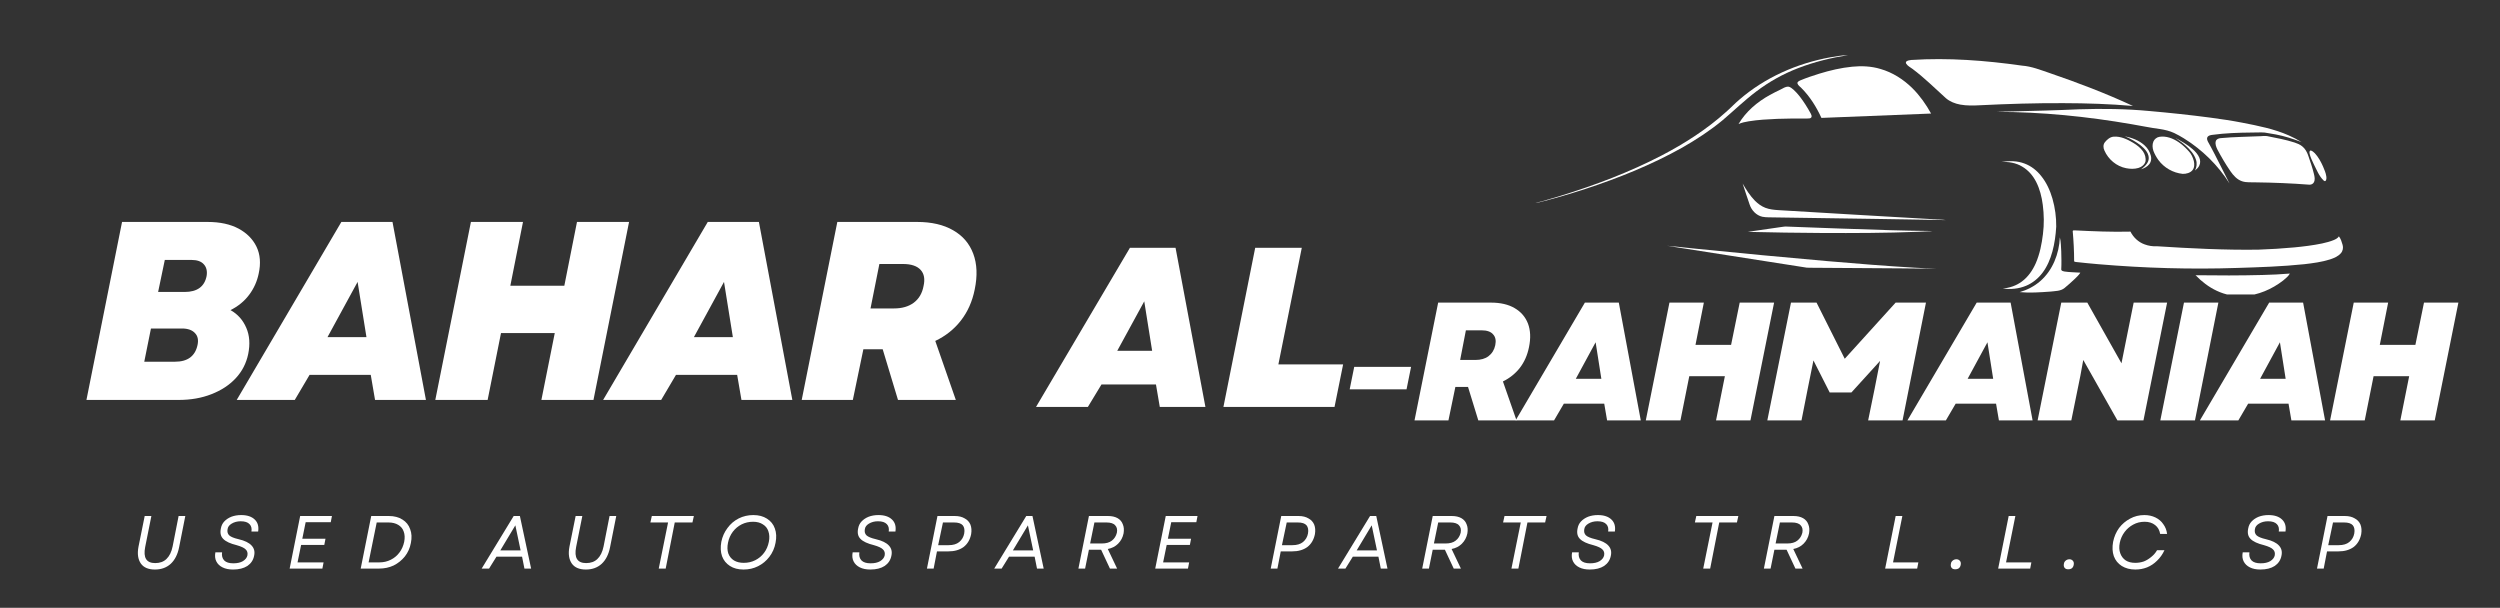 <svg xmlns="http://www.w3.org/2000/svg" xmlns:xlink="http://www.w3.org/1999/xlink" width="218" zoomAndPan="magnify" viewBox="0 0 163.5 39.75" height="53" preserveAspectRatio="xMidYMid meet" version="1.2"><rect x="0" y="0" width="163.5" height="39.75" fill="#333333" stroke="none"/><defs><clipPath id="0fe2592c8d"><path d="M 0.043 6 L 12 6 L 12 17 L 0.043 17 Z M 0.043 6 "/></clipPath><clipPath id="ed80560ea1"><rect x="0" width="22" y="0" height="23"/></clipPath><clipPath id="881db73322"><path d="M 100.387 3.605 L 121 3.605 L 121 14 L 100.387 14 Z M 100.387 3.605 "/></clipPath><clipPath id="3368176799"><path d="M 124 3.605 L 140 3.605 L 140 7 L 124 7 Z M 124 3.605 "/></clipPath><clipPath id="7b7fa7b303"><path d="M 135 15 L 153.305 15 L 153.305 18 L 135 18 Z M 135 15 "/></clipPath><clipPath id="7cbc44e7bb"><path d="M 132 15 L 137 15 L 137 19.258 L 132 19.258 Z M 132 15 "/></clipPath><clipPath id="07646ee6a5"><path d="M 143 17 L 150 17 L 150 19.258 L 143 19.258 Z M 143 17 "/></clipPath><clipPath id="067644a8b0"><path d="M 8 31 L 157 31 L 157 39.5 L 8 39.5 Z M 8 31 "/></clipPath><clipPath id="40814899f8"><path d="M 0.133 2 L 5 2 L 5 7 L 0.133 7 Z M 0.133 2 "/></clipPath><clipPath id="102f9d6b3b"><rect x="0" width="149" y="0" height="9"/></clipPath><clipPath id="240f122f44"><path d="M 87 15 L 162.742 15 L 162.742 33 L 87 33 Z M 87 15 "/></clipPath><clipPath id="1147f45753"><rect x="0" width="76" y="0" height="18"/></clipPath></defs><g id="3234a37fef"><g style="fill:#ffffff;fill-opacity:1;"><g transform="translate(5.294, 26.156)"><path style="stroke:none" d="M 0.359 0 L 2.688 -11.641 L 8.281 -11.641 C 9.094 -11.641 9.77 -11.492 10.312 -11.203 C 10.852 -10.91 11.242 -10.516 11.484 -10.016 C 11.723 -9.516 11.77 -8.93 11.625 -8.266 C 11.52 -7.754 11.312 -7.289 11 -6.875 C 10.688 -6.457 10.281 -6.125 9.781 -5.875 C 10.25 -5.613 10.594 -5.227 10.812 -4.719 C 11.031 -4.219 11.07 -3.645 10.938 -3 C 10.812 -2.395 10.539 -1.867 10.125 -1.422 C 9.707 -0.973 9.176 -0.625 8.531 -0.375 C 7.895 -0.125 7.18 0 6.391 0 Z M 4.141 -2.5 L 6.156 -2.5 C 6.977 -2.5 7.469 -2.863 7.625 -3.594 C 7.695 -3.926 7.641 -4.188 7.453 -4.375 C 7.273 -4.57 6.992 -4.672 6.609 -4.672 L 4.578 -4.672 Z M 5.047 -7.062 L 6.781 -7.062 C 7.602 -7.062 8.082 -7.41 8.219 -8.109 C 8.27 -8.43 8.207 -8.688 8.031 -8.875 C 7.863 -9.062 7.598 -9.156 7.234 -9.156 L 5.484 -9.156 Z M 5.047 -7.062 "/></g></g><g style="fill:#ffffff;fill-opacity:1;"><g transform="translate(16.278, 26.156)"><path style="stroke:none" d="M -0.797 0 L 6.047 -11.641 L 9.391 -11.641 L 11.578 0 L 8.25 0 L 7.969 -1.641 L 3.969 -1.641 L 3 0 Z M 5.141 -4.109 L 7.688 -4.109 L 7.109 -7.719 Z M 5.141 -4.109 "/></g></g><g style="fill:#ffffff;fill-opacity:1;"><g transform="translate(28.11, 26.156)"><path style="stroke:none" d="M 7.297 0 L 8.172 -4.375 L 4.656 -4.375 L 3.781 0 L 0.359 0 L 2.688 -11.641 L 6.094 -11.641 L 5.266 -7.469 L 8.797 -7.469 L 9.625 -11.641 L 13.031 -11.641 L 10.703 0 Z M 7.297 0 "/></g></g><g style="fill:#ffffff;fill-opacity:1;"><g transform="translate(40.241, 26.156)"><path style="stroke:none" d="M -0.797 0 L 6.047 -11.641 L 9.391 -11.641 L 11.578 0 L 8.25 0 L 7.969 -1.641 L 3.969 -1.641 L 3 0 Z M 5.141 -4.109 L 7.688 -4.109 L 7.109 -7.719 Z M 5.141 -4.109 "/></g></g><g style="fill:#ffffff;fill-opacity:1;"><g transform="translate(52.073, 26.156)"><path style="stroke:none" d="M 0.359 0 L 2.688 -11.641 L 7.906 -11.641 C 8.852 -11.641 9.641 -11.457 10.266 -11.094 C 10.891 -10.738 11.328 -10.227 11.578 -9.562 C 11.828 -8.895 11.859 -8.113 11.672 -7.219 C 11.516 -6.438 11.211 -5.758 10.766 -5.188 C 10.328 -4.625 9.77 -4.18 9.094 -3.859 L 10.438 0 L 6.656 0 L 5.656 -3.312 L 4.391 -3.312 L 3.703 0 Z M 4.859 -5.984 L 6.391 -5.984 C 6.922 -5.984 7.352 -6.109 7.688 -6.359 C 8.031 -6.617 8.242 -6.984 8.328 -7.453 C 8.43 -7.898 8.367 -8.25 8.141 -8.5 C 7.91 -8.758 7.523 -8.891 6.984 -8.891 L 5.438 -8.891 Z M 4.859 -5.984 "/></g></g><g transform="matrix(1,0,0,1,67,10)"><g clip-path="url(#ed80560ea1)"><g clip-rule="nonzero" clip-path="url(#0fe2592c8d)"><g style="fill:#ffffff;fill-opacity:1;"><g transform="translate(1.475, 16.613)"><path style="stroke:none" d="M -0.719 0 L 5.422 -10.406 L 8.406 -10.406 L 10.359 0 L 7.375 0 L 7.125 -1.469 L 3.562 -1.469 L 2.672 0 Z M 4.594 -3.672 L 6.875 -3.672 L 6.359 -6.906 Z M 4.594 -3.672 "/></g></g></g><g style="fill:#ffffff;fill-opacity:1;"><g transform="translate(12.684, 16.613)"><path style="stroke:none" d="M 0.328 0 L 2.406 -10.406 L 5.453 -10.406 L 3.922 -2.781 L 8.156 -2.781 L 7.594 0 Z M 0.328 0 "/></g></g></g></g><g clip-rule="nonzero" clip-path="url(#881db73322)"><path style=" stroke:none;fill-rule:nonzero;fill:#ffffff;fill-opacity:1;" d="M 119.711 3.746 C 120.09 3.684 120.473 3.613 120.859 3.605 C 119.746 3.781 118.641 4.051 117.586 4.461 C 116.613 4.836 115.695 5.348 114.863 5.98 C 114.094 6.559 113.402 7.23 112.668 7.855 C 111.84 8.543 110.938 9.129 110.008 9.66 C 108.004 10.781 105.867 11.641 103.688 12.355 C 102.75 12.66 101.805 12.941 100.848 13.184 C 100.707 13.215 100.566 13.266 100.422 13.273 C 100.969 13.141 101.504 12.969 102.043 12.812 C 104.324 12.109 106.566 11.262 108.688 10.16 C 110.184 9.379 111.617 8.461 112.875 7.328 C 113.176 7.07 113.445 6.777 113.746 6.523 C 115.426 5.066 117.531 4.141 119.711 3.746 Z M 119.711 3.746 "/></g><g clip-rule="nonzero" clip-path="url(#3368176799)"><path style=" stroke:none;fill-rule:nonzero;fill:#ffffff;fill-opacity:1;" d="M 125 3.922 C 127.422 3.766 129.848 3.953 132.246 4.293 C 132.871 4.34 133.457 4.578 134.047 4.777 C 135.895 5.41 137.723 6.105 139.496 6.93 C 137.984 6.797 136.461 6.75 134.941 6.746 C 133.125 6.738 131.309 6.793 129.496 6.883 C 129.062 6.906 128.625 6.918 128.199 6.84 C 127.859 6.777 127.527 6.648 127.262 6.422 C 126.539 5.773 125.852 5.082 125.074 4.504 C 124.938 4.398 124.77 4.324 124.676 4.18 C 124.637 4.129 124.629 4.047 124.688 4.012 C 124.777 3.945 124.895 3.938 125 3.922 Z M 125 3.922 "/></g><path style=" stroke:none;fill-rule:nonzero;fill:#ffffff;fill-opacity:1;" d="M 121.129 4.363 C 121.746 4.301 122.379 4.328 122.977 4.508 C 123.77 4.734 124.488 5.191 125.074 5.773 C 125.562 6.258 125.961 6.824 126.293 7.426 C 123.902 7.523 121.512 7.613 119.121 7.711 C 118.793 6.996 118.371 6.316 117.812 5.758 C 117.719 5.66 117.59 5.586 117.551 5.449 C 117.543 5.344 117.66 5.297 117.738 5.258 C 118.141 5.09 118.559 4.949 118.977 4.82 C 119.68 4.605 120.395 4.434 121.129 4.363 Z M 121.129 4.363 "/><path style=" stroke:none;fill-rule:nonzero;fill:#ffffff;fill-opacity:1;" d="M 116.449 5.855 C 116.605 5.777 116.762 5.668 116.941 5.664 C 117.082 5.676 117.188 5.781 117.293 5.863 C 117.602 6.141 117.84 6.48 118.066 6.824 C 118.191 7.02 118.312 7.219 118.422 7.426 C 118.461 7.5 118.504 7.59 118.465 7.672 C 118.41 7.758 118.297 7.746 118.207 7.75 C 117.551 7.742 116.895 7.754 116.242 7.773 C 115.613 7.801 114.984 7.832 114.363 7.934 C 114.141 7.973 113.91 8.016 113.699 8.113 C 114.18 7.297 114.922 6.668 115.742 6.215 C 115.973 6.082 116.211 5.973 116.449 5.855 Z M 116.449 5.855 "/><path style=" stroke:none;fill-rule:nonzero;fill:#ffffff;fill-opacity:1;" d="M 131.656 7.285 C 133.09 7.25 134.52 7.215 135.953 7.148 C 137.496 7.098 139.043 7.117 140.586 7.262 C 141.914 7.379 143.246 7.52 144.57 7.695 C 145.27 7.789 145.965 7.891 146.66 8.027 C 147.684 8.227 148.719 8.43 149.68 8.852 C 149.969 8.98 150.25 9.125 150.52 9.293 C 149.973 9.082 149.414 8.902 148.84 8.793 C 148.594 8.742 148.348 8.719 148.102 8.668 C 147.824 8.648 147.547 8.672 147.27 8.668 C 146.406 8.676 145.539 8.703 144.684 8.82 C 144.57 8.836 144.441 8.859 144.371 8.957 C 144.309 9.055 144.355 9.176 144.402 9.27 C 144.699 9.793 144.965 10.336 145.238 10.867 C 145.43 11.246 145.625 11.621 145.809 12 C 145.059 10.805 144.023 9.793 142.824 9.047 C 142.621 8.922 142.41 8.805 142.191 8.699 C 141.898 8.562 141.578 8.488 141.258 8.438 C 140.641 8.359 140.031 8.227 139.418 8.125 C 136.492 7.617 133.527 7.32 130.559 7.316 C 130.926 7.293 131.289 7.297 131.656 7.285 Z M 131.656 7.285 "/><path style=" stroke:none;fill-rule:nonzero;fill:#ffffff;fill-opacity:1;" d="M 138.957 8.91 C 139.422 9.008 139.887 9.176 140.242 9.496 C 140.449 9.68 140.602 9.926 140.668 10.195 C 140.711 10.371 140.688 10.57 140.578 10.719 C 140.445 10.898 140.234 11.004 140.027 11.074 C 140.219 10.926 140.414 10.762 140.496 10.527 C 140.574 10.305 140.5 10.062 140.367 9.883 C 140.156 9.594 139.855 9.387 139.555 9.207 C 139.363 9.094 139.16 8.996 138.957 8.91 Z M 138.957 8.91 "/><path style=" stroke:none;fill-rule:nonzero;fill:#ffffff;fill-opacity:1;" d="M 147.863 8.906 C 147.992 8.891 148.121 8.887 148.25 8.898 C 148.863 9.023 149.48 9.129 150.074 9.324 C 150.25 9.383 150.422 9.453 150.566 9.57 C 150.754 9.719 150.875 9.938 150.953 10.16 C 151.09 10.562 151.234 10.965 151.332 11.379 C 151.375 11.559 151.418 11.754 151.328 11.922 C 151.273 12.031 151.148 12.086 151.031 12.078 C 149.863 11.988 148.691 11.941 147.523 11.926 C 147.223 11.91 146.914 11.953 146.625 11.852 C 146.297 11.742 146.062 11.473 145.871 11.199 C 145.559 10.746 145.277 10.266 145.02 9.781 C 144.938 9.613 144.863 9.426 144.91 9.242 C 144.945 9.105 145.094 9.047 145.219 9.035 C 146.098 8.949 146.984 8.949 147.863 8.906 Z M 147.863 8.906 "/><path style=" stroke:none;fill-rule:nonzero;fill:#ffffff;fill-opacity:1;" d="M 138.23 8.938 C 138.688 8.902 139.121 9.109 139.504 9.336 C 139.75 9.484 139.984 9.66 140.152 9.898 C 140.285 10.09 140.355 10.336 140.312 10.57 C 140.25 10.777 140.055 10.926 139.852 10.984 C 139.59 11.062 139.312 11.051 139.047 11 C 138.422 10.879 137.883 10.426 137.629 9.844 C 137.547 9.672 137.535 9.453 137.664 9.297 C 137.805 9.121 138 8.957 138.23 8.938 Z M 138.23 8.938 "/><path style=" stroke:none;fill-rule:nonzero;fill:#ffffff;fill-opacity:1;" d="M 141.219 8.949 C 141.668 8.875 142.121 9.051 142.492 9.305 C 142.727 9.465 142.934 9.66 143.125 9.871 C 143.305 10.051 143.414 10.289 143.477 10.531 C 143.52 10.727 143.523 10.957 143.395 11.121 C 143.242 11.312 142.98 11.375 142.75 11.371 C 142.121 11.309 141.527 10.969 141.156 10.461 C 141.023 10.277 140.914 10.078 140.832 9.867 C 140.77 9.672 140.75 9.449 140.832 9.258 C 140.898 9.102 141.047 8.98 141.219 8.949 Z M 141.219 8.949 "/><path style=" stroke:none;fill-rule:nonzero;fill:#ffffff;fill-opacity:1;" d="M 142.266 9.02 C 142.664 9.234 143.062 9.461 143.406 9.762 C 143.578 9.918 143.746 10.094 143.836 10.312 C 143.906 10.477 143.914 10.672 143.832 10.832 C 143.773 10.965 143.66 11.062 143.551 11.152 C 143.668 10.938 143.695 10.68 143.617 10.445 C 143.496 10.074 143.227 9.781 142.941 9.523 C 142.734 9.336 142.496 9.18 142.266 9.02 Z M 142.266 9.02 "/><path style=" stroke:none;fill-rule:nonzero;fill:#ffffff;fill-opacity:1;" d="M 151.07 9.867 C 151.082 9.859 151.105 9.848 151.113 9.84 C 151.227 9.863 151.312 9.949 151.391 10.023 C 151.621 10.27 151.785 10.574 151.922 10.879 C 152.012 11.094 152.109 11.305 152.141 11.539 C 152.152 11.637 152.16 11.758 152.086 11.836 C 152.043 11.863 151.992 11.828 151.957 11.797 C 151.656 11.5 151.504 11.094 151.316 10.727 C 151.215 10.512 151.109 10.297 151.051 10.066 C 151.043 10 151.023 9.922 151.07 9.867 Z M 151.07 9.867 "/><path style=" stroke:none;fill-rule:nonzero;fill:#ffffff;fill-opacity:1;" d="M 130.887 10.598 C 131.395 10.508 131.93 10.512 132.414 10.699 C 132.84 10.859 133.207 11.148 133.488 11.504 C 133.844 11.941 134.078 12.465 134.234 13.004 C 134.402 13.594 134.484 14.211 134.477 14.824 C 134.445 15.375 134.371 15.922 134.227 16.449 C 134.09 16.949 133.887 17.434 133.574 17.848 C 133.297 18.211 132.93 18.512 132.508 18.688 C 132.027 18.891 131.492 18.938 130.98 18.871 C 131.426 18.828 131.867 18.684 132.23 18.41 C 132.641 18.109 132.938 17.672 133.141 17.211 C 133.402 16.609 133.531 15.957 133.609 15.309 C 133.691 14.676 133.68 14.031 133.598 13.398 C 133.531 12.879 133.402 12.355 133.16 11.887 C 132.953 11.484 132.645 11.125 132.25 10.895 C 131.844 10.648 131.355 10.566 130.887 10.598 Z M 130.887 10.598 "/><path style=" stroke:none;fill-rule:nonzero;fill:#ffffff;fill-opacity:1;" d="M 113.969 12.004 C 114.203 12.406 114.453 12.805 114.785 13.141 C 114.977 13.328 115.199 13.492 115.453 13.59 C 115.723 13.695 116.012 13.723 116.297 13.742 C 119.738 13.953 123.184 14.148 126.629 14.348 C 126.84 14.367 127.051 14.359 127.258 14.395 C 125.625 14.359 123.992 14.344 122.359 14.312 C 120.266 14.285 118.168 14.25 116.074 14.219 C 115.801 14.207 115.527 14.23 115.258 14.176 C 114.859 14.086 114.547 13.754 114.422 13.367 C 114.273 12.914 114.109 12.461 113.969 12.004 Z M 113.969 12.004 "/><path style=" stroke:none;fill-rule:nonzero;fill:#ffffff;fill-opacity:1;" d="M 116.438 14.855 C 116.559 14.844 116.68 14.812 116.801 14.816 C 119.074 14.906 121.352 14.984 123.625 15.055 C 124.449 15.074 125.273 15.102 126.098 15.105 C 126.191 15.105 126.281 15.113 126.375 15.129 C 126.047 15.117 125.723 15.156 125.395 15.16 C 123.328 15.242 121.258 15.246 119.188 15.238 C 117.559 15.23 115.93 15.203 114.297 15.164 C 115.012 15.055 115.723 14.961 116.438 14.855 Z M 116.438 14.855 "/><g clip-rule="nonzero" clip-path="url(#7b7fa7b303)"><path style=" stroke:none;fill-rule:nonzero;fill:#ffffff;fill-opacity:1;" d="M 135.555 15.109 C 135.574 15.059 135.629 15.066 135.672 15.066 C 136.891 15.125 138.113 15.18 139.332 15.148 C 139.523 15.527 139.852 15.836 140.25 15.98 C 140.508 16.078 140.785 16.121 141.062 16.105 C 143.27 16.246 145.477 16.359 147.688 16.328 C 148.477 16.301 149.262 16.254 150.047 16.18 C 150.656 16.121 151.266 16.047 151.867 15.922 C 152.125 15.863 152.383 15.801 152.629 15.699 C 152.754 15.645 152.891 15.578 152.965 15.457 C 153.094 15.621 153.148 15.82 153.207 16.016 C 153.262 16.199 153.223 16.41 153.098 16.555 C 152.914 16.77 152.645 16.879 152.387 16.965 C 151.844 17.137 151.277 17.211 150.715 17.277 C 149.254 17.43 147.785 17.477 146.316 17.523 C 143.281 17.625 140.242 17.535 137.215 17.277 C 136.727 17.234 136.238 17.188 135.754 17.133 C 135.715 17.121 135.652 17.125 135.648 17.074 C 135.648 16.418 135.613 15.762 135.555 15.109 Z M 135.555 15.109 "/></g><g clip-rule="nonzero" clip-path="url(#7cbc44e7bb)"><path style=" stroke:none;fill-rule:nonzero;fill:#ffffff;fill-opacity:1;" d="M 133.426 18.391 C 134.246 17.684 134.668 16.594 134.715 15.523 C 134.789 15.82 134.785 16.125 134.805 16.43 C 134.816 16.828 134.828 17.23 134.805 17.633 C 134.82 17.715 134.926 17.738 134.996 17.754 C 135.348 17.809 135.703 17.805 136.055 17.832 C 135.957 17.996 135.805 18.125 135.672 18.258 C 135.461 18.461 135.242 18.652 135.02 18.836 C 134.762 19.047 134.41 19.031 134.098 19.07 C 133.43 19.117 132.754 19.168 132.086 19.105 C 132.574 18.965 133.039 18.727 133.426 18.391 Z M 133.426 18.391 "/></g><path style=" stroke:none;fill-rule:nonzero;fill:#ffffff;fill-opacity:1;" d="M 109.02 16.074 C 109.641 16.125 110.258 16.203 110.879 16.262 C 113.738 16.551 116.605 16.824 119.469 17.074 C 121.387 17.238 123.305 17.395 125.227 17.508 C 125.699 17.527 126.168 17.562 126.641 17.566 C 125.879 17.574 125.117 17.555 124.355 17.551 C 122.43 17.535 120.5 17.52 118.57 17.512 C 118.434 17.508 118.293 17.516 118.156 17.504 C 115.113 17.031 112.066 16.547 109.02 16.074 Z M 109.02 16.074 "/><g clip-rule="nonzero" clip-path="url(#07646ee6a5)"><path style=" stroke:none;fill-rule:nonzero;fill:#ffffff;fill-opacity:1;" d="M 147.969 17.984 C 148.566 17.969 149.164 17.941 149.758 17.891 C 149.656 18.074 149.48 18.207 149.32 18.344 C 148.582 18.918 147.676 19.309 146.734 19.363 C 146.133 19.398 145.527 19.277 144.98 19.02 C 144.457 18.777 143.992 18.418 143.59 18 C 145.051 18.02 146.512 18.023 147.969 17.984 Z M 147.969 17.984 "/></g><g clip-rule="nonzero" clip-path="url(#067644a8b0)"><g transform="matrix(1,0,0,1,8,31)"><g clip-path="url(#102f9d6b3b)"><g clip-rule="nonzero" clip-path="url(#40814899f8)"><g style="fill:#ffffff;fill-opacity:1;"><g transform="translate(0.572, 6.185)"><path style="stroke:none" d="M 1.562 0.062 C 1.133 0.062 0.828 -0.066 0.641 -0.328 C 0.453 -0.598 0.398 -0.961 0.484 -1.422 L 0.891 -3.438 L 1.328 -3.438 L 0.922 -1.406 C 0.785 -0.707 1.004 -0.359 1.578 -0.359 C 1.879 -0.359 2.125 -0.445 2.312 -0.625 C 2.508 -0.812 2.645 -1.086 2.719 -1.453 L 3.109 -3.438 L 3.547 -3.438 L 3.141 -1.391 C 3.047 -0.922 2.863 -0.562 2.594 -0.312 C 2.32 -0.062 1.977 0.062 1.562 0.062 Z M 1.562 0.062 "/></g></g></g><g style="fill:#ffffff;fill-opacity:1;"><g transform="translate(5.836, 6.185)"><path style="stroke:none" d="M 1.406 0.062 C 1.133 0.062 0.906 0.016 0.719 -0.078 C 0.531 -0.172 0.395 -0.301 0.312 -0.469 C 0.227 -0.633 0.207 -0.832 0.25 -1.062 L 0.688 -1.062 C 0.656 -0.844 0.703 -0.664 0.828 -0.531 C 0.953 -0.406 1.148 -0.344 1.422 -0.344 C 1.68 -0.344 1.891 -0.391 2.047 -0.484 C 2.211 -0.586 2.312 -0.711 2.344 -0.859 C 2.375 -1.023 2.336 -1.156 2.234 -1.25 C 2.141 -1.352 1.941 -1.445 1.641 -1.531 C 1.223 -1.633 0.93 -1.77 0.766 -1.938 C 0.598 -2.102 0.547 -2.332 0.609 -2.625 C 0.641 -2.801 0.711 -2.953 0.828 -3.078 C 0.953 -3.211 1.109 -3.316 1.297 -3.391 C 1.484 -3.461 1.695 -3.5 1.938 -3.5 C 2.332 -3.5 2.629 -3.398 2.828 -3.203 C 3.023 -3.016 3.098 -2.754 3.047 -2.422 L 2.609 -2.422 C 2.641 -2.629 2.598 -2.789 2.484 -2.906 C 2.367 -3.031 2.176 -3.094 1.906 -3.094 C 1.676 -3.094 1.477 -3.039 1.312 -2.938 C 1.156 -2.844 1.066 -2.723 1.047 -2.578 C 1.016 -2.41 1.051 -2.273 1.156 -2.172 C 1.258 -2.078 1.461 -1.992 1.766 -1.922 C 2.172 -1.828 2.457 -1.688 2.625 -1.5 C 2.789 -1.32 2.844 -1.098 2.781 -0.828 C 2.727 -0.555 2.582 -0.336 2.344 -0.172 C 2.102 -0.016 1.789 0.062 1.406 0.062 Z M 1.406 0.062 "/></g></g><g style="fill:#ffffff;fill-opacity:1;"><g transform="translate(10.693, 6.185)"><path style="stroke:none" d="M 0.25 0 L 0.938 -3.438 L 3.016 -3.438 L 2.938 -3.031 L 1.297 -3.031 L 1.078 -1.953 L 2.594 -1.953 L 2.516 -1.547 L 1 -1.547 L 0.766 -0.406 L 2.469 -0.406 L 2.391 0 Z M 0.25 0 "/></g></g><g style="fill:#ffffff;fill-opacity:1;"><g transform="translate(15.34, 6.185)"><path style="stroke:none" d="M 0.25 0 L 0.938 -3.438 L 2.094 -3.438 C 2.445 -3.438 2.742 -3.359 2.984 -3.203 C 3.223 -3.055 3.391 -2.848 3.484 -2.578 C 3.586 -2.316 3.602 -2.016 3.531 -1.672 C 3.469 -1.336 3.336 -1.047 3.141 -0.797 C 2.941 -0.547 2.695 -0.348 2.406 -0.203 C 2.113 -0.066 1.797 0 1.453 0 Z M 0.766 -0.406 L 1.484 -0.406 C 1.742 -0.406 1.988 -0.461 2.219 -0.578 C 2.445 -0.691 2.633 -0.848 2.781 -1.047 C 2.938 -1.254 3.039 -1.488 3.094 -1.75 C 3.145 -2.008 3.133 -2.234 3.062 -2.422 C 3 -2.609 2.879 -2.754 2.703 -2.859 C 2.535 -2.961 2.32 -3.016 2.062 -3.016 L 1.297 -3.016 Z M 0.766 -0.406 "/></g></g><g style="fill:#ffffff;fill-opacity:1;"><g transform="translate(20.766, 6.185)"><path style="stroke:none" d=""/></g></g><g style="fill:#ffffff;fill-opacity:1;"><g transform="translate(23.673, 6.185)"><path style="stroke:none" d="M -0.172 0 L 1.922 -3.438 L 2.328 -3.438 L 3.062 0 L 2.625 0 L 2.469 -0.781 L 0.797 -0.781 L 0.312 0 Z M 1.047 -1.188 L 2.375 -1.188 L 2.031 -2.828 Z M 1.047 -1.188 "/></g></g><g style="fill:#ffffff;fill-opacity:1;"><g transform="translate(28.756, 6.185)"><path style="stroke:none" d="M 1.562 0.062 C 1.133 0.062 0.828 -0.066 0.641 -0.328 C 0.453 -0.598 0.398 -0.961 0.484 -1.422 L 0.891 -3.438 L 1.328 -3.438 L 0.922 -1.406 C 0.785 -0.707 1.004 -0.359 1.578 -0.359 C 1.879 -0.359 2.125 -0.445 2.312 -0.625 C 2.508 -0.812 2.645 -1.086 2.719 -1.453 L 3.109 -3.438 L 3.547 -3.438 L 3.141 -1.391 C 3.047 -0.922 2.863 -0.562 2.594 -0.312 C 2.32 -0.062 1.977 0.062 1.562 0.062 Z M 1.562 0.062 "/></g></g><g style="fill:#ffffff;fill-opacity:1;"><g transform="translate(34.02, 6.185)"><path style="stroke:none" d="M 1.062 0 L 1.672 -3.016 L 0.516 -3.016 L 0.609 -3.438 L 3.359 -3.438 L 3.266 -3.016 L 2.109 -3.016 L 1.516 0 Z M 1.062 0 "/></g></g><g style="fill:#ffffff;fill-opacity:1;"><g transform="translate(38.799, 6.185)"><path style="stroke:none" d="M 1.828 0.062 C 1.473 0.062 1.176 -0.016 0.938 -0.172 C 0.695 -0.328 0.523 -0.539 0.422 -0.812 C 0.328 -1.082 0.312 -1.395 0.375 -1.75 C 0.445 -2.094 0.582 -2.395 0.781 -2.656 C 0.977 -2.926 1.223 -3.133 1.516 -3.281 C 1.805 -3.426 2.125 -3.5 2.469 -3.5 C 2.82 -3.5 3.117 -3.422 3.359 -3.266 C 3.609 -3.109 3.781 -2.895 3.875 -2.625 C 3.977 -2.352 3.992 -2.039 3.922 -1.688 C 3.859 -1.344 3.723 -1.035 3.516 -0.766 C 3.316 -0.504 3.07 -0.301 2.781 -0.156 C 2.488 -0.008 2.172 0.062 1.828 0.062 Z M 0.812 -1.688 C 0.758 -1.426 0.766 -1.195 0.828 -1 C 0.898 -0.801 1.023 -0.645 1.203 -0.531 C 1.379 -0.426 1.594 -0.375 1.844 -0.375 C 2.113 -0.375 2.363 -0.43 2.594 -0.547 C 2.82 -0.66 3.016 -0.82 3.172 -1.031 C 3.328 -1.238 3.43 -1.477 3.484 -1.75 C 3.535 -2.008 3.523 -2.238 3.453 -2.438 C 3.391 -2.633 3.27 -2.785 3.094 -2.891 C 2.926 -3.004 2.711 -3.062 2.453 -3.062 C 2.18 -3.062 1.93 -3.004 1.703 -2.891 C 1.473 -2.773 1.281 -2.613 1.125 -2.406 C 0.969 -2.195 0.863 -1.957 0.812 -1.688 Z M 0.812 -1.688 "/></g></g><g style="fill:#ffffff;fill-opacity:1;"><g transform="translate(44.608, 6.185)"><path style="stroke:none" d=""/></g></g><g style="fill:#ffffff;fill-opacity:1;"><g transform="translate(47.514, 6.185)"><path style="stroke:none" d="M 1.406 0.062 C 1.133 0.062 0.906 0.016 0.719 -0.078 C 0.531 -0.172 0.395 -0.301 0.312 -0.469 C 0.227 -0.633 0.207 -0.832 0.25 -1.062 L 0.688 -1.062 C 0.656 -0.844 0.703 -0.664 0.828 -0.531 C 0.953 -0.406 1.148 -0.344 1.422 -0.344 C 1.68 -0.344 1.891 -0.391 2.047 -0.484 C 2.211 -0.586 2.312 -0.711 2.344 -0.859 C 2.375 -1.023 2.336 -1.156 2.234 -1.25 C 2.141 -1.352 1.941 -1.445 1.641 -1.531 C 1.223 -1.633 0.93 -1.77 0.766 -1.938 C 0.598 -2.102 0.547 -2.332 0.609 -2.625 C 0.641 -2.801 0.711 -2.953 0.828 -3.078 C 0.953 -3.211 1.109 -3.316 1.297 -3.391 C 1.484 -3.461 1.695 -3.5 1.938 -3.5 C 2.332 -3.5 2.629 -3.398 2.828 -3.203 C 3.023 -3.016 3.098 -2.754 3.047 -2.422 L 2.609 -2.422 C 2.641 -2.629 2.598 -2.789 2.484 -2.906 C 2.367 -3.031 2.176 -3.094 1.906 -3.094 C 1.676 -3.094 1.477 -3.039 1.312 -2.938 C 1.156 -2.844 1.066 -2.723 1.047 -2.578 C 1.016 -2.41 1.051 -2.273 1.156 -2.172 C 1.258 -2.078 1.461 -1.992 1.766 -1.922 C 2.172 -1.828 2.457 -1.688 2.625 -1.5 C 2.789 -1.32 2.844 -1.098 2.781 -0.828 C 2.727 -0.555 2.582 -0.336 2.344 -0.172 C 2.102 -0.016 1.789 0.062 1.406 0.062 Z M 1.406 0.062 "/></g></g><g style="fill:#ffffff;fill-opacity:1;"><g transform="translate(52.372, 6.185)"><path style="stroke:none" d="M 0.25 0 L 0.938 -3.438 L 2.078 -3.438 C 2.336 -3.438 2.551 -3.383 2.719 -3.281 C 2.895 -3.188 3.02 -3.051 3.094 -2.875 C 3.164 -2.695 3.18 -2.488 3.141 -2.25 C 3.066 -1.883 2.898 -1.602 2.641 -1.406 C 2.379 -1.219 2.051 -1.125 1.656 -1.125 L 0.906 -1.125 L 0.688 0 Z M 0.984 -1.531 L 1.672 -1.531 C 1.961 -1.531 2.191 -1.598 2.359 -1.734 C 2.535 -1.879 2.645 -2.066 2.688 -2.297 C 2.727 -2.523 2.695 -2.703 2.594 -2.828 C 2.488 -2.953 2.297 -3.016 2.016 -3.016 L 1.297 -3.016 Z M 0.984 -1.531 "/></g></g><g style="fill:#ffffff;fill-opacity:1;"><g transform="translate(57.195, 6.185)"><path style="stroke:none" d="M -0.172 0 L 1.922 -3.438 L 2.328 -3.438 L 3.062 0 L 2.625 0 L 2.469 -0.781 L 0.797 -0.781 L 0.312 0 Z M 1.047 -1.188 L 2.375 -1.188 L 2.031 -2.828 Z M 1.047 -1.188 "/></g></g><g style="fill:#ffffff;fill-opacity:1;"><g transform="translate(62.278, 6.185)"><path style="stroke:none" d="M 0.25 0 L 0.938 -3.438 L 2.188 -3.438 C 2.438 -3.438 2.645 -3.391 2.812 -3.297 C 2.977 -3.203 3.094 -3.066 3.156 -2.891 C 3.227 -2.723 3.242 -2.523 3.203 -2.297 C 3.148 -2.035 3.031 -1.812 2.844 -1.625 C 2.664 -1.445 2.441 -1.332 2.172 -1.281 L 2.781 0 L 2.312 0 L 1.734 -1.234 L 0.938 -1.234 L 0.688 0 Z M 1.016 -1.641 L 1.781 -1.641 C 2.062 -1.641 2.281 -1.703 2.438 -1.828 C 2.602 -1.953 2.711 -2.125 2.766 -2.344 C 2.805 -2.551 2.77 -2.711 2.656 -2.828 C 2.551 -2.953 2.359 -3.016 2.078 -3.016 L 1.297 -3.016 Z M 1.016 -1.641 "/></g></g><g style="fill:#ffffff;fill-opacity:1;"><g transform="translate(67.302, 6.185)"><path style="stroke:none" d="M 0.25 0 L 0.938 -3.438 L 3.016 -3.438 L 2.938 -3.031 L 1.297 -3.031 L 1.078 -1.953 L 2.594 -1.953 L 2.516 -1.547 L 1 -1.547 L 0.766 -0.406 L 2.469 -0.406 L 2.391 0 Z M 0.25 0 "/></g></g><g style="fill:#ffffff;fill-opacity:1;"><g transform="translate(71.949, 6.185)"><path style="stroke:none" d=""/></g></g><g style="fill:#ffffff;fill-opacity:1;"><g transform="translate(74.855, 6.185)"><path style="stroke:none" d="M 0.25 0 L 0.938 -3.438 L 2.078 -3.438 C 2.336 -3.438 2.551 -3.383 2.719 -3.281 C 2.895 -3.188 3.02 -3.051 3.094 -2.875 C 3.164 -2.695 3.18 -2.488 3.141 -2.25 C 3.066 -1.883 2.898 -1.602 2.641 -1.406 C 2.379 -1.219 2.051 -1.125 1.656 -1.125 L 0.906 -1.125 L 0.688 0 Z M 0.984 -1.531 L 1.672 -1.531 C 1.961 -1.531 2.191 -1.598 2.359 -1.734 C 2.535 -1.879 2.645 -2.066 2.688 -2.297 C 2.727 -2.523 2.695 -2.703 2.594 -2.828 C 2.488 -2.953 2.297 -3.016 2.016 -3.016 L 1.297 -3.016 Z M 0.984 -1.531 "/></g></g><g style="fill:#ffffff;fill-opacity:1;"><g transform="translate(79.679, 6.185)"><path style="stroke:none" d="M -0.172 0 L 1.922 -3.438 L 2.328 -3.438 L 3.062 0 L 2.625 0 L 2.469 -0.781 L 0.797 -0.781 L 0.312 0 Z M 1.047 -1.188 L 2.375 -1.188 L 2.031 -2.828 Z M 1.047 -1.188 "/></g></g><g style="fill:#ffffff;fill-opacity:1;"><g transform="translate(84.762, 6.185)"><path style="stroke:none" d="M 0.25 0 L 0.938 -3.438 L 2.188 -3.438 C 2.438 -3.438 2.645 -3.391 2.812 -3.297 C 2.977 -3.203 3.094 -3.066 3.156 -2.891 C 3.227 -2.723 3.242 -2.523 3.203 -2.297 C 3.148 -2.035 3.031 -1.812 2.844 -1.625 C 2.664 -1.445 2.441 -1.332 2.172 -1.281 L 2.781 0 L 2.312 0 L 1.734 -1.234 L 0.938 -1.234 L 0.688 0 Z M 1.016 -1.641 L 1.781 -1.641 C 2.062 -1.641 2.281 -1.703 2.438 -1.828 C 2.602 -1.953 2.711 -2.125 2.766 -2.344 C 2.805 -2.551 2.77 -2.711 2.656 -2.828 C 2.551 -2.953 2.359 -3.016 2.078 -3.016 L 1.297 -3.016 Z M 1.016 -1.641 "/></g></g><g style="fill:#ffffff;fill-opacity:1;"><g transform="translate(89.786, 6.185)"><path style="stroke:none" d="M 1.062 0 L 1.672 -3.016 L 0.516 -3.016 L 0.609 -3.438 L 3.359 -3.438 L 3.266 -3.016 L 2.109 -3.016 L 1.516 0 Z M 1.062 0 "/></g></g><g style="fill:#ffffff;fill-opacity:1;"><g transform="translate(94.565, 6.185)"><path style="stroke:none" d="M 1.406 0.062 C 1.133 0.062 0.906 0.016 0.719 -0.078 C 0.531 -0.172 0.395 -0.301 0.312 -0.469 C 0.227 -0.633 0.207 -0.832 0.25 -1.062 L 0.688 -1.062 C 0.656 -0.844 0.703 -0.664 0.828 -0.531 C 0.953 -0.406 1.148 -0.344 1.422 -0.344 C 1.68 -0.344 1.891 -0.391 2.047 -0.484 C 2.211 -0.586 2.312 -0.711 2.344 -0.859 C 2.375 -1.023 2.336 -1.156 2.234 -1.25 C 2.141 -1.352 1.941 -1.445 1.641 -1.531 C 1.223 -1.633 0.93 -1.77 0.766 -1.938 C 0.598 -2.102 0.547 -2.332 0.609 -2.625 C 0.641 -2.801 0.711 -2.953 0.828 -3.078 C 0.953 -3.211 1.109 -3.316 1.297 -3.391 C 1.484 -3.461 1.695 -3.5 1.938 -3.5 C 2.332 -3.5 2.629 -3.398 2.828 -3.203 C 3.023 -3.016 3.098 -2.754 3.047 -2.422 L 2.609 -2.422 C 2.641 -2.629 2.598 -2.789 2.484 -2.906 C 2.367 -3.031 2.176 -3.094 1.906 -3.094 C 1.676 -3.094 1.477 -3.039 1.312 -2.938 C 1.156 -2.844 1.066 -2.723 1.047 -2.578 C 1.016 -2.41 1.051 -2.273 1.156 -2.172 C 1.258 -2.078 1.461 -1.992 1.766 -1.922 C 2.172 -1.828 2.457 -1.688 2.625 -1.5 C 2.789 -1.32 2.844 -1.098 2.781 -0.828 C 2.727 -0.555 2.582 -0.336 2.344 -0.172 C 2.102 -0.016 1.789 0.062 1.406 0.062 Z M 1.406 0.062 "/></g></g><g style="fill:#ffffff;fill-opacity:1;"><g transform="translate(99.422, 6.185)"><path style="stroke:none" d=""/></g></g><g style="fill:#ffffff;fill-opacity:1;"><g transform="translate(102.329, 6.185)"><path style="stroke:none" d="M 1.062 0 L 1.672 -3.016 L 0.516 -3.016 L 0.609 -3.438 L 3.359 -3.438 L 3.266 -3.016 L 2.109 -3.016 L 1.516 0 Z M 1.062 0 "/></g></g><g style="fill:#ffffff;fill-opacity:1;"><g transform="translate(107.108, 6.185)"><path style="stroke:none" d="M 0.25 0 L 0.938 -3.438 L 2.188 -3.438 C 2.438 -3.438 2.645 -3.391 2.812 -3.297 C 2.977 -3.203 3.094 -3.066 3.156 -2.891 C 3.227 -2.723 3.242 -2.523 3.203 -2.297 C 3.148 -2.035 3.031 -1.812 2.844 -1.625 C 2.664 -1.445 2.441 -1.332 2.172 -1.281 L 2.781 0 L 2.312 0 L 1.734 -1.234 L 0.938 -1.234 L 0.688 0 Z M 1.016 -1.641 L 1.781 -1.641 C 2.062 -1.641 2.281 -1.703 2.438 -1.828 C 2.602 -1.953 2.711 -2.125 2.766 -2.344 C 2.805 -2.551 2.77 -2.711 2.656 -2.828 C 2.551 -2.953 2.359 -3.016 2.078 -3.016 L 1.297 -3.016 Z M 1.016 -1.641 "/></g></g><g style="fill:#ffffff;fill-opacity:1;"><g transform="translate(112.132, 6.185)"><path style="stroke:none" d=""/></g></g><g style="fill:#ffffff;fill-opacity:1;"><g transform="translate(115.039, 6.185)"><path style="stroke:none" d="M 0.25 0 L 0.938 -3.438 L 1.375 -3.438 L 0.766 -0.406 L 2.422 -0.406 L 2.344 0 Z M 0.25 0 "/></g></g><g style="fill:#ffffff;fill-opacity:1;"><g transform="translate(119.48, 6.185)"><path style="stroke:none" d="M 0.391 0.047 C 0.285 0.047 0.207 0.016 0.156 -0.047 C 0.102 -0.117 0.086 -0.207 0.109 -0.312 C 0.117 -0.395 0.156 -0.461 0.219 -0.516 C 0.289 -0.578 0.375 -0.609 0.469 -0.609 C 0.57 -0.609 0.648 -0.57 0.703 -0.5 C 0.754 -0.438 0.77 -0.352 0.75 -0.25 C 0.738 -0.164 0.703 -0.094 0.641 -0.031 C 0.578 0.02 0.492 0.047 0.391 0.047 Z M 0.391 0.047 "/></g></g><g style="fill:#ffffff;fill-opacity:1;"><g transform="translate(122.43, 6.185)"><path style="stroke:none" d="M 0.25 0 L 0.938 -3.438 L 1.375 -3.438 L 0.766 -0.406 L 2.422 -0.406 L 2.344 0 Z M 0.25 0 "/></g></g><g style="fill:#ffffff;fill-opacity:1;"><g transform="translate(126.871, 6.185)"><path style="stroke:none" d="M 0.391 0.047 C 0.285 0.047 0.207 0.016 0.156 -0.047 C 0.102 -0.117 0.086 -0.207 0.109 -0.312 C 0.117 -0.395 0.156 -0.461 0.219 -0.516 C 0.289 -0.578 0.375 -0.609 0.469 -0.609 C 0.57 -0.609 0.648 -0.57 0.703 -0.5 C 0.754 -0.438 0.77 -0.352 0.75 -0.25 C 0.738 -0.164 0.703 -0.094 0.641 -0.031 C 0.578 0.02 0.492 0.047 0.391 0.047 Z M 0.391 0.047 "/></g></g><g style="fill:#ffffff;fill-opacity:1;"><g transform="translate(129.822, 6.185)"><path style="stroke:none" d="M 1.828 0.062 C 1.484 0.062 1.188 -0.016 0.938 -0.172 C 0.695 -0.328 0.523 -0.539 0.422 -0.812 C 0.328 -1.082 0.312 -1.395 0.375 -1.75 C 0.445 -2.094 0.578 -2.395 0.766 -2.656 C 0.961 -2.914 1.203 -3.117 1.484 -3.266 C 1.766 -3.422 2.078 -3.5 2.422 -3.5 C 2.691 -3.5 2.93 -3.445 3.141 -3.344 C 3.359 -3.238 3.531 -3.094 3.656 -2.906 C 3.789 -2.727 3.875 -2.516 3.906 -2.266 L 3.453 -2.266 C 3.41 -2.516 3.301 -2.707 3.125 -2.844 C 2.945 -2.988 2.719 -3.062 2.438 -3.062 C 2.164 -3.062 1.914 -3 1.688 -2.875 C 1.469 -2.758 1.281 -2.598 1.125 -2.391 C 0.969 -2.18 0.863 -1.945 0.812 -1.688 C 0.758 -1.426 0.77 -1.195 0.844 -1 C 0.914 -0.801 1.035 -0.645 1.203 -0.531 C 1.367 -0.426 1.578 -0.375 1.828 -0.375 C 2.023 -0.375 2.211 -0.406 2.391 -0.469 C 2.566 -0.539 2.727 -0.641 2.875 -0.766 C 3.031 -0.891 3.156 -1.035 3.25 -1.203 L 3.734 -1.203 C 3.609 -0.93 3.445 -0.703 3.25 -0.516 C 3.062 -0.328 2.844 -0.18 2.594 -0.078 C 2.352 0.016 2.098 0.062 1.828 0.062 Z M 1.828 0.062 "/></g></g><g style="fill:#ffffff;fill-opacity:1;"><g transform="translate(135.518, 6.185)"><path style="stroke:none" d=""/></g></g><g style="fill:#ffffff;fill-opacity:1;"><g transform="translate(138.424, 6.185)"><path style="stroke:none" d="M 1.406 0.062 C 1.133 0.062 0.906 0.016 0.719 -0.078 C 0.531 -0.172 0.395 -0.301 0.312 -0.469 C 0.227 -0.633 0.207 -0.832 0.25 -1.062 L 0.688 -1.062 C 0.656 -0.844 0.703 -0.664 0.828 -0.531 C 0.953 -0.406 1.148 -0.344 1.422 -0.344 C 1.68 -0.344 1.891 -0.391 2.047 -0.484 C 2.211 -0.586 2.312 -0.711 2.344 -0.859 C 2.375 -1.023 2.336 -1.156 2.234 -1.25 C 2.141 -1.352 1.941 -1.445 1.641 -1.531 C 1.223 -1.633 0.93 -1.77 0.766 -1.938 C 0.598 -2.102 0.547 -2.332 0.609 -2.625 C 0.641 -2.801 0.711 -2.953 0.828 -3.078 C 0.953 -3.211 1.109 -3.316 1.297 -3.391 C 1.484 -3.461 1.695 -3.5 1.938 -3.5 C 2.332 -3.5 2.629 -3.398 2.828 -3.203 C 3.023 -3.016 3.098 -2.754 3.047 -2.422 L 2.609 -2.422 C 2.641 -2.629 2.598 -2.789 2.484 -2.906 C 2.367 -3.031 2.176 -3.094 1.906 -3.094 C 1.676 -3.094 1.477 -3.039 1.312 -2.938 C 1.156 -2.844 1.066 -2.723 1.047 -2.578 C 1.016 -2.41 1.051 -2.273 1.156 -2.172 C 1.258 -2.078 1.461 -1.992 1.766 -1.922 C 2.172 -1.828 2.457 -1.688 2.625 -1.5 C 2.789 -1.32 2.844 -1.098 2.781 -0.828 C 2.727 -0.555 2.582 -0.336 2.344 -0.172 C 2.102 -0.016 1.789 0.062 1.406 0.062 Z M 1.406 0.062 "/></g></g><g style="fill:#ffffff;fill-opacity:1;"><g transform="translate(143.282, 6.185)"><path style="stroke:none" d="M 0.25 0 L 0.938 -3.438 L 2.078 -3.438 C 2.336 -3.438 2.551 -3.383 2.719 -3.281 C 2.895 -3.188 3.02 -3.051 3.094 -2.875 C 3.164 -2.695 3.18 -2.488 3.141 -2.25 C 3.066 -1.883 2.898 -1.602 2.641 -1.406 C 2.379 -1.219 2.051 -1.125 1.656 -1.125 L 0.906 -1.125 L 0.688 0 Z M 0.984 -1.531 L 1.672 -1.531 C 1.961 -1.531 2.191 -1.598 2.359 -1.734 C 2.535 -1.879 2.645 -2.066 2.688 -2.297 C 2.727 -2.523 2.695 -2.703 2.594 -2.828 C 2.488 -2.953 2.297 -3.016 2.016 -3.016 L 1.297 -3.016 Z M 0.984 -1.531 "/></g></g></g></g></g><g clip-rule="nonzero" clip-path="url(#240f122f44)"><g transform="matrix(1,0,0,1,87,15)"><g clip-path="url(#1147f45753)"><g style="fill:#ffffff;fill-opacity:1;"><g transform="translate(0.8, 12.494)"><path style="stroke:none" d="M 0.469 -2.031 L 0.766 -3.5 L 4.484 -3.5 L 4.188 -2.031 Z M 0.469 -2.031 "/></g></g><g style="fill:#ffffff;fill-opacity:1;"><g transform="translate(5.275, 12.494)"><path style="stroke:none" d="M 0.234 0 L 1.781 -7.703 L 5.234 -7.703 C 5.859 -7.703 6.375 -7.582 6.781 -7.344 C 7.195 -7.102 7.488 -6.766 7.656 -6.328 C 7.82 -5.891 7.844 -5.375 7.719 -4.781 C 7.613 -4.258 7.414 -3.812 7.125 -3.438 C 6.832 -3.062 6.461 -2.766 6.016 -2.547 L 6.906 0 L 4.406 0 L 3.734 -2.188 L 2.906 -2.188 L 2.453 0 Z M 3.219 -3.953 L 4.219 -3.953 C 4.57 -3.953 4.859 -4.035 5.078 -4.203 C 5.305 -4.379 5.453 -4.617 5.516 -4.922 C 5.578 -5.223 5.531 -5.457 5.375 -5.625 C 5.227 -5.801 4.977 -5.891 4.625 -5.891 L 3.594 -5.891 Z M 3.219 -3.953 "/></g></g><g style="fill:#ffffff;fill-opacity:1;"><g transform="translate(12.651, 12.494)"><path style="stroke:none" d="M -0.531 0 L 4 -7.703 L 6.219 -7.703 L 7.656 0 L 5.453 0 L 5.266 -1.094 L 2.625 -1.094 L 1.984 0 Z M 3.406 -2.719 L 5.078 -2.719 L 4.703 -5.109 Z M 3.406 -2.719 "/></g></g><g style="fill:#ffffff;fill-opacity:1;"><g transform="translate(20.401, 12.494)"><path style="stroke:none" d="M 4.828 0 L 5.406 -2.891 L 3.078 -2.891 L 2.5 0 L 0.234 0 L 1.781 -7.703 L 4.031 -7.703 L 3.484 -4.938 L 5.812 -4.938 L 6.375 -7.703 L 8.625 -7.703 L 7.078 0 Z M 4.828 0 "/></g></g><g style="fill:#ffffff;fill-opacity:1;"><g transform="translate(28.349, 12.494)"><path style="stroke:none" d="M 0.234 0 L 1.781 -7.703 L 3.453 -7.703 L 5.297 -4.031 L 8.625 -7.703 L 10.609 -7.703 L 9.078 0 L 6.828 0 L 7.25 -2.062 L 7.609 -3.891 L 5.734 -1.828 L 4.312 -1.828 L 3.25 -3.922 L 2.875 -2.062 L 2.469 0 Z M 0.234 0 "/></g></g><g style="fill:#ffffff;fill-opacity:1;"><g transform="translate(38.276, 12.494)"><path style="stroke:none" d="M -0.531 0 L 4 -7.703 L 6.219 -7.703 L 7.656 0 L 5.453 0 L 5.266 -1.094 L 2.625 -1.094 L 1.984 0 Z M 3.406 -2.719 L 5.078 -2.719 L 4.703 -5.109 Z M 3.406 -2.719 "/></g></g><g style="fill:#ffffff;fill-opacity:1;"><g transform="translate(46.026, 12.494)"><path style="stroke:none" d="M 0.234 0 L 1.781 -7.703 L 3.484 -7.703 L 5.719 -3.734 L 5.922 -4.75 L 6.516 -7.703 L 8.703 -7.703 L 7.156 0 L 5.453 0 L 3.219 -3.953 L 3.031 -2.922 L 2.438 0 Z M 0.234 0 "/></g></g><g style="fill:#ffffff;fill-opacity:1;"><g transform="translate(54.051, 12.494)"><path style="stroke:none" d="M 0.234 0 L 1.781 -7.703 L 4.031 -7.703 L 2.5 0 Z M 0.234 0 "/></g></g><g style="fill:#ffffff;fill-opacity:1;"><g transform="translate(57.404, 12.494)"><path style="stroke:none" d="M -0.531 0 L 4 -7.703 L 6.219 -7.703 L 7.656 0 L 5.453 0 L 5.266 -1.094 L 2.625 -1.094 L 1.984 0 Z M 3.406 -2.719 L 5.078 -2.719 L 4.703 -5.109 Z M 3.406 -2.719 "/></g></g><g style="fill:#ffffff;fill-opacity:1;"><g transform="translate(65.154, 12.494)"><path style="stroke:none" d="M 4.828 0 L 5.406 -2.891 L 3.078 -2.891 L 2.5 0 L 0.234 0 L 1.781 -7.703 L 4.031 -7.703 L 3.484 -4.938 L 5.812 -4.938 L 6.375 -7.703 L 8.625 -7.703 L 7.078 0 Z M 4.828 0 "/></g></g></g></g></g></g></svg>
